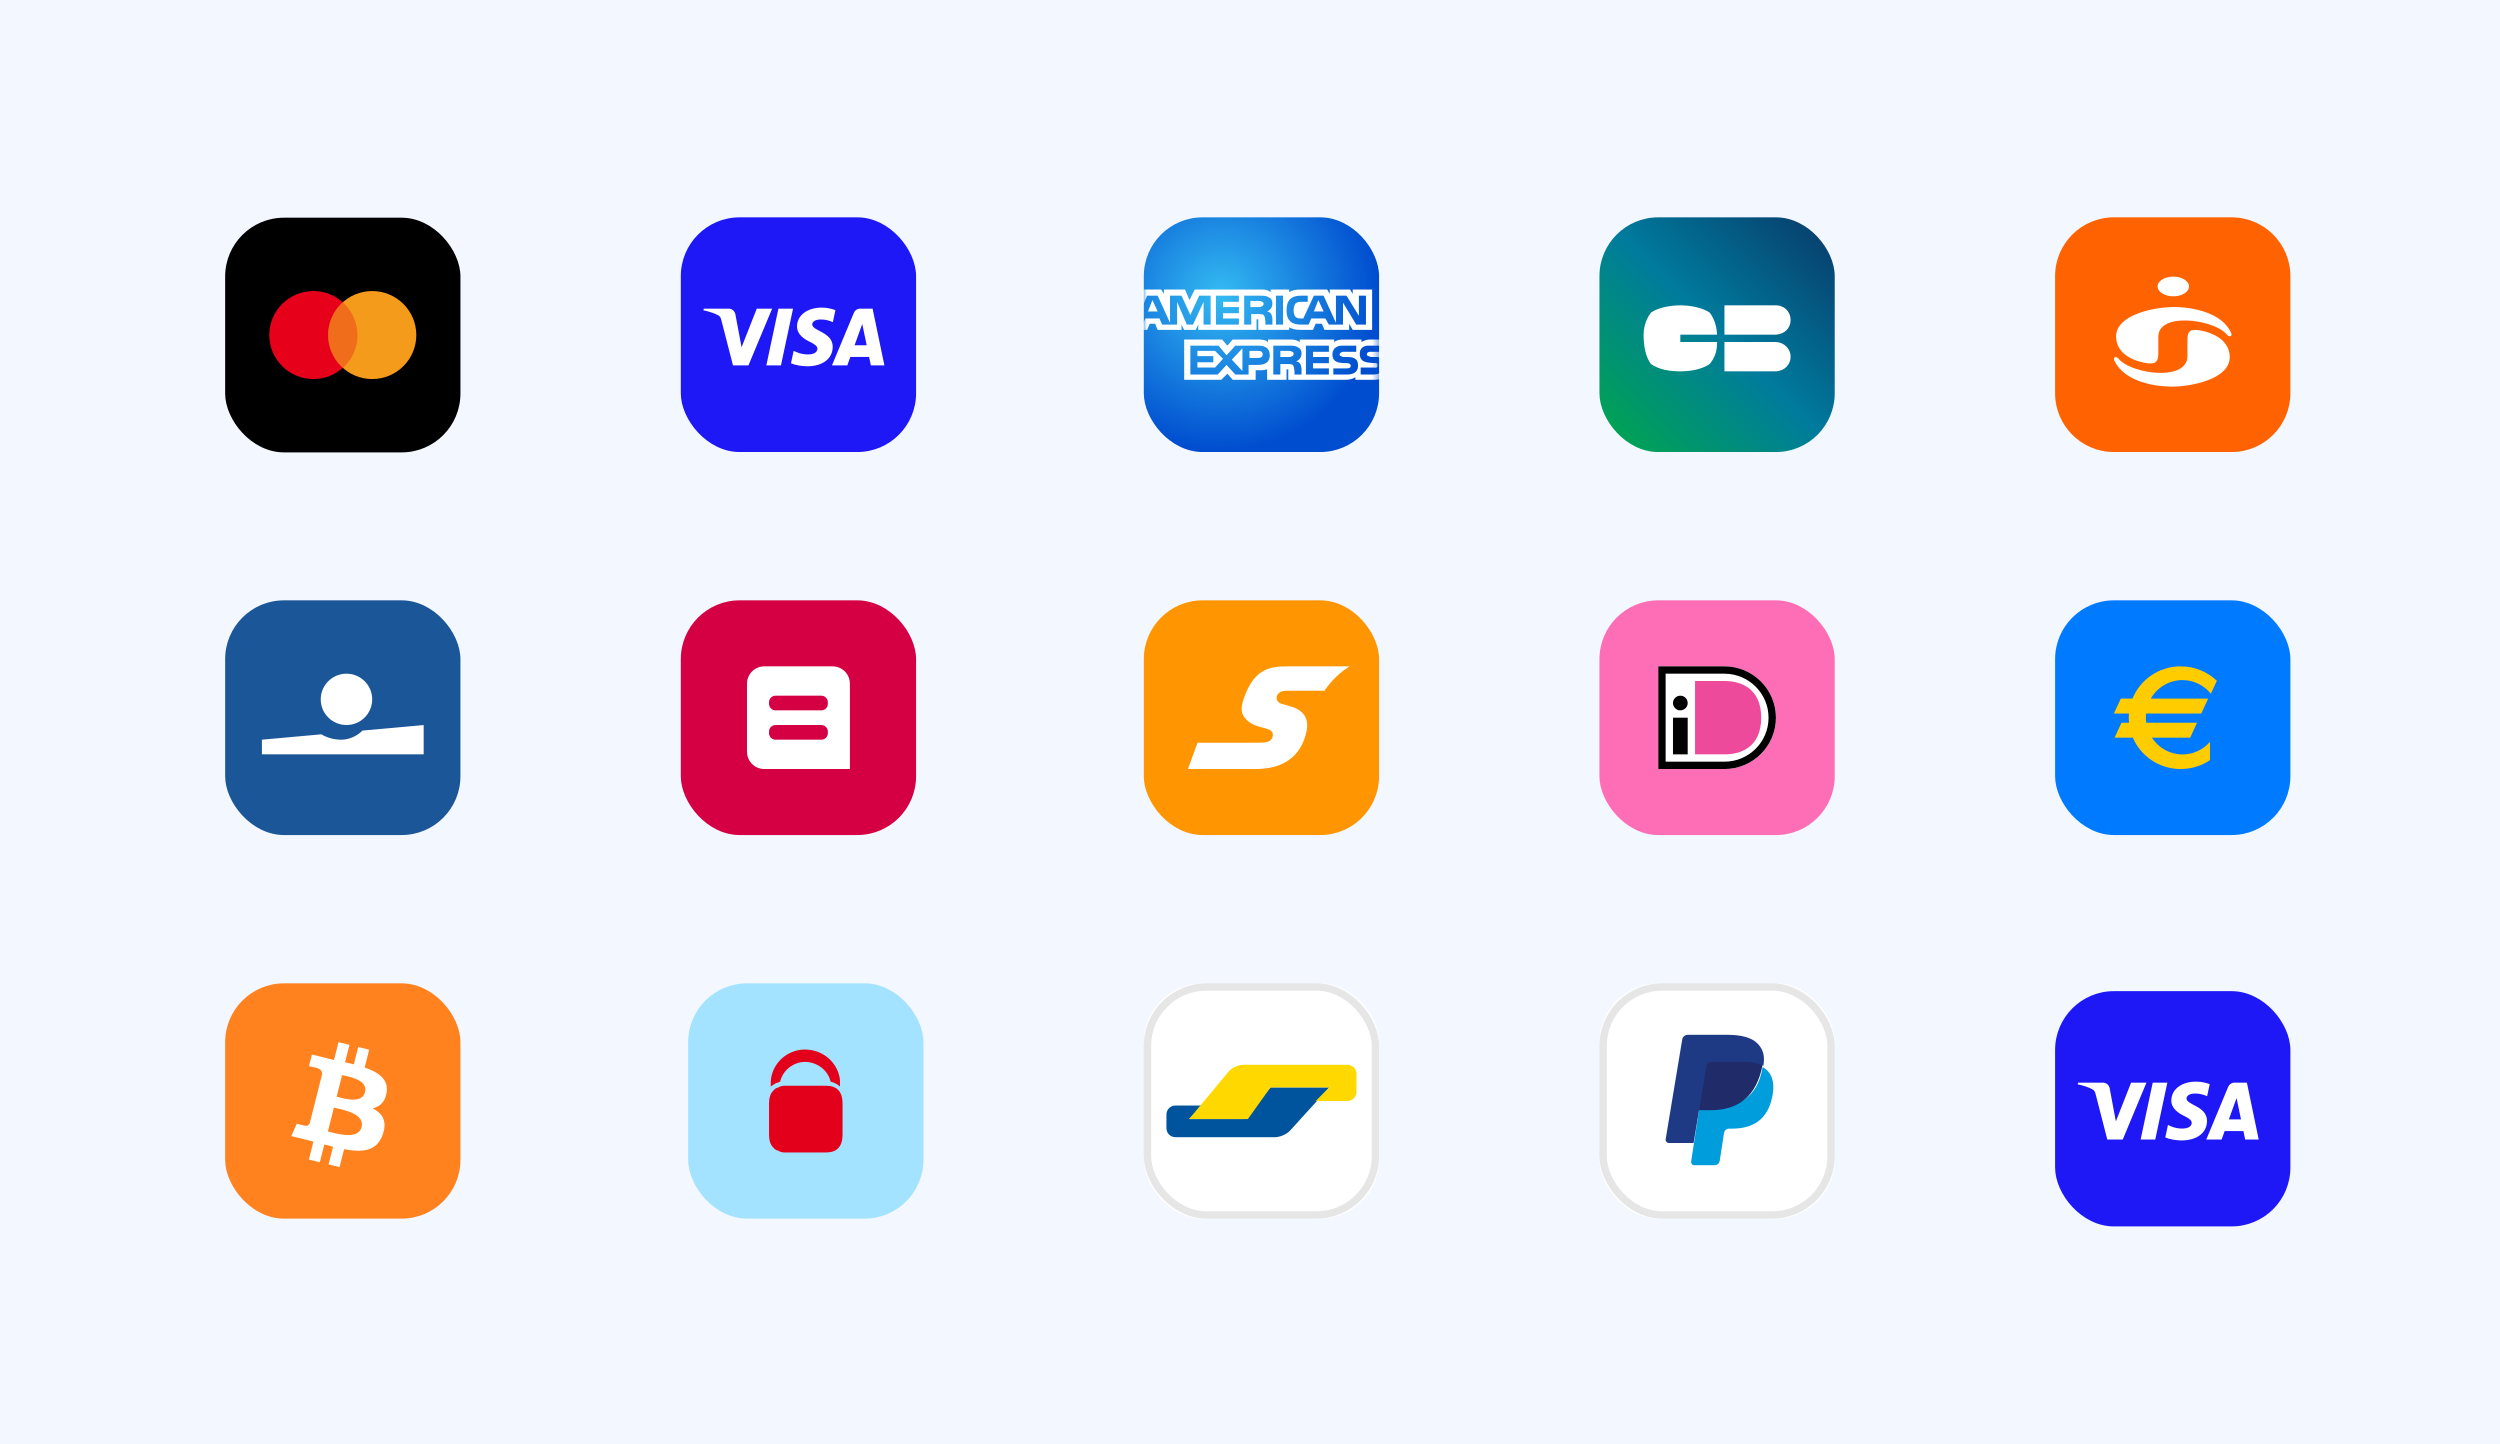 <?xml version="1.0" encoding="UTF-8"?>
<svg width="400px" height="231px" viewBox="0 0 400 231" version="1.1" xmlns="http://www.w3.org/2000/svg" xmlns:xlink="http://www.w3.org/1999/xlink">
    <!-- Generator: Sketch 43.1 (39012) - http://www.bohemiancoding.com/sketch -->
    <title>Group 6</title>
    <desc>Created with Sketch.</desc>
    <defs>
        <path d="M18.595,20.829 C18.578,19.522 19.756,18.792 20.643,18.358 C21.554,17.913 21.86,17.627 21.856,17.229 C21.849,16.62 21.13,16.351 20.456,16.341 C19.28,16.322 18.597,16.659 18.053,16.914 L17.63,14.925 C18.175,14.672 19.184,14.452 20.231,14.443 C22.689,14.443 24.296,15.661 24.305,17.549 C24.315,19.945 21.003,20.078 21.026,21.149 C21.034,21.474 21.343,21.82 22.019,21.908 C22.354,21.953 23.278,21.987 24.326,21.503 L24.737,23.427 C24.174,23.633 23.449,23.831 22.548,23.831 C20.235,23.831 18.608,22.596 18.595,20.829 M28.689,23.665 C28.24,23.665 27.862,23.402 27.693,22.999 L24.183,14.584 L26.639,14.584 L27.127,15.94 L30.128,15.94 L30.411,14.584 L32.576,14.584 L30.687,23.665 L28.689,23.665 M29.032,21.212 L29.741,17.802 L27.8,17.802 L29.032,21.212 M15.618,23.665 L13.682,14.584 L16.022,14.584 L17.957,23.665 L15.618,23.665 M12.156,23.665 L9.721,17.484 L8.736,22.739 C8.62,23.326 8.164,23.665 7.657,23.665 L3.675,23.665 L3.62,23.401 C4.437,23.223 5.365,22.936 5.928,22.629 C6.272,22.441 6.371,22.277 6.484,21.831 L8.35,14.584 L10.822,14.584 L14.613,23.665 L12.156,23.665" id="path-1"></path>
        <radialGradient cx="32.922%" cy="32.8%" fx="32.922%" fy="32.8%" r="66.895%" gradientTransform="translate(0.329,0.328),scale(0.998,1),rotate(90),translate(-0.329,-0.328)" id="radialGradient-3">
            <stop stop-color="#34BBF2" offset="0%"></stop>
            <stop stop-color="#004DCF" offset="100%"></stop>
        </radialGradient>
        <rect id="path-4" x="0" y="0" width="37.643" height="37.551" rx="9.411"></rect>
        <linearGradient x1="100%" y1="0%" x2="0%" y2="100%" id="linearGradient-6">
            <stop stop-color="#083969" offset="0%"></stop>
            <stop stop-color="#007B9D" offset="49.17%"></stop>
            <stop stop-color="#00A84A" offset="100%"></stop>
        </linearGradient>
        <path d="M0,0 L10.584,0 C15.133,0 18.821,3.687 18.821,8.214 C18.821,12.751 15.144,16.429 10.584,16.429 L0,16.429 L0,0 Z" id="path-7"></path>
        <rect id="path-8" x="0" y="0" width="37.643" height="37.643" rx="9.411"></rect>
        <rect id="path-9" x="0" y="0" width="37.643" height="37.643" rx="9.411"></rect>
        <path d="M18.595,20.88 C18.578,19.569 19.756,18.838 20.643,18.403 C21.554,17.957 21.86,17.67 21.856,17.271 C21.849,16.661 21.13,16.391 20.456,16.381 C19.28,16.362 18.597,16.7 18.053,16.955 L17.63,14.961 C18.175,14.708 19.184,14.488 20.231,14.478 C22.689,14.478 24.296,15.699 24.305,17.592 C24.315,19.994 21.003,20.127 21.026,21.201 C21.034,21.526 21.343,21.873 22.019,21.962 C22.354,22.006 23.278,22.041 24.326,21.555 L24.737,23.485 C24.174,23.691 23.449,23.889 22.548,23.889 C20.235,23.889 18.608,22.651 18.595,20.88 M28.689,23.723 C28.24,23.723 27.862,23.459 27.693,23.055 L24.183,14.62 L26.639,14.62 L27.127,15.979 L30.128,15.979 L30.411,14.62 L32.576,14.62 L30.687,23.723 L28.689,23.723 M29.032,21.264 L29.741,17.845 L27.8,17.845 L29.032,21.264 M15.618,23.723 L13.682,14.62 L16.022,14.62 L17.957,23.723 L15.618,23.723 M12.156,23.723 L9.721,17.527 L8.736,22.795 C8.62,23.383 8.164,23.723 7.657,23.723 L3.675,23.723 L3.62,23.458 C4.437,23.28 5.365,22.992 5.928,22.684 C6.272,22.496 6.371,22.331 6.484,21.884 L8.35,14.62 L10.822,14.62 L14.613,23.723 L12.156,23.723" id="path-10"></path>
    </defs>
    <g id="Features" stroke="none" stroke-width="1" fill="none" fill-rule="evenodd">
        <g id="Group-6">
            <rect id="Rectangle" fill="#F3F7FF" x="0" y="0" width="400" height="231"></rect>
            <g id="Group-2" transform="translate(36.025, 34.774)">
                <g id="Group-3">
                    <g id="icon-32x32-mastercard" transform="translate(0, 0.058)">
                        <rect id="Rectangle-15" fill="#000000" x="0" y="0" width="37.643" height="37.551" rx="9.411"></rect>
                        <g id="Group-7" transform="translate(7.058, 11.735)">
                            <ellipse id="Oval-2" fill="#E7001A" cx="7.058" cy="7.041" rx="7.058" ry="7.041"></ellipse>
                            <ellipse id="Oval-2" fill="#F49B1C" cx="16.469" cy="7.041" rx="7.058" ry="7.041"></ellipse>
                            <path d="M11.778,1.802 C13.207,3.102 14.116,4.998 14.116,7.132 C14.116,9.169 13.207,11.019 11.778,12.298 C10.319,11.019 9.411,9.169 9.411,7.132 C9.411,4.998 10.319,3.102 11.778,1.802 Z" id="Combined-Shape" fill="#E7001A" opacity="0.3"></path>
                        </g>
                    </g>
                    <g id="icon-32x32-visa" transform="translate(72.904, 0)">
                        <rect id="Rectangle-15" fill="#1D18F5" x="0" y="0" width="37.643" height="37.551" rx="9.411"></rect>
                        <mask id="mask-2" fill="white">
                            <use xlink:href="#path-1"></use>
                        </mask>
                        <use id="path10273" fill="#FFFFFF" transform="translate(18.098, 19.137) scale(1, -1) translate(-18.098, -19.137) " xlink:href="#path-1"></use>
                    </g>
                    <g id="icon-32x32-americanexpress" transform="translate(146.984, 0)">
                        <mask id="mask-5" fill="white">
                            <use xlink:href="#path-4"></use>
                        </mask>
                        <use id="Mask" fill="url(#radialGradient-3)" xlink:href="#path-4"></use>
                        <g id="Group-17" mask="url(#mask-5)" fill-rule="nonzero" fill="#FFFFFF">
                            <g transform="translate(-1.448, 11.554)" id="Shape">
                                <path d="M3.671,3.506 L2.824,1.683 L2.118,3.506 L3.671,3.506 Z M20.331,2.664 C20.234,2.802 20.054,2.804 19.907,2.804 L18.495,2.804 L18.495,1.823 L19.907,1.823 C20.05,1.823 20.251,1.831 20.331,1.963 C20.525,1.967 20.613,2.104 20.613,2.244 C20.613,2.486 20.529,2.642 20.331,2.664 Z M30.214,3.506 L29.367,1.683 L28.661,3.506 L30.214,3.506 Z M12.142,5.609 L11.013,5.609 L11.013,1.963 L9.318,5.609 L8.33,5.609 L6.777,1.963 L6.777,5.609 L4.377,5.609 L3.953,4.627 L1.694,4.627 L1.271,5.609 L0,5.609 L1.977,0.982 L3.671,0.982 L5.647,5.328 L5.647,0.982 L7.483,0.982 L8.895,4.066 L10.307,0.982 L12.142,0.982 L12.142,5.609 L12.142,5.609 Z M16.66,5.609 L12.989,5.609 L12.989,0.982 L16.66,0.982 L16.66,1.963 L14.119,1.963 L14.119,2.804 L16.66,2.804 L16.66,3.786 L14.119,3.786 L14.119,4.627 L16.66,4.627 L16.66,5.609 L16.66,5.609 Z M22.025,2.244 C22.025,2.966 21.524,3.347 21.178,3.506 C21.479,3.553 21.689,3.716 21.743,3.786 C21.948,4.081 21.975,4.287 22.025,4.768 L22.025,5.609 L20.896,5.609 L20.896,5.048 C20.837,4.747 20.864,4.346 20.613,4.066 C20.495,3.961 20.244,3.926 19.907,3.926 L18.637,3.926 L18.637,5.609 L17.507,5.609 L17.507,0.982 L20.049,0.982 C20.669,0.982 21.092,0.996 21.46,1.262 C21.812,1.41 22.025,1.712 22.025,2.244 Z M23.719,5.609 L22.59,5.609 L22.59,0.982 L23.719,0.982 L23.719,5.609 Z M36.991,5.609 L35.438,5.609 L33.32,2.103 L33.32,5.609 L31.061,5.609 L30.496,4.627 L28.237,4.627 L27.814,5.609 L26.543,5.609 C25.962,5.609 25.273,5.49 24.849,5.048 C24.489,4.704 24.284,4.172 24.284,3.365 C24.284,2.644 24.407,2.017 24.849,1.542 C25.25,1.152 25.817,0.982 26.543,0.982 L27.673,0.982 L27.673,1.963 L26.543,1.963 C26.202,1.973 25.972,2.033 25.696,2.244 C25.559,2.442 25.428,2.81 25.414,3.365 C25.428,3.791 25.527,4.149 25.696,4.347 C25.908,4.565 26.221,4.621 26.543,4.627 L26.967,4.627 L28.661,0.982 L30.214,0.982 L32.191,5.328 L32.191,0.982 L33.885,0.982 L35.861,4.207 L35.861,0.982 L36.991,0.982 L36.991,5.609 Z M0,6.45 L1.977,6.45 L2.4,5.469 L3.247,5.469 L3.671,6.45 L7.483,6.45 L7.483,5.609 L7.906,6.45 L9.742,6.45 L10.165,5.609 L10.165,6.45 L19.484,6.45 L19.484,4.768 L19.625,4.768 C19.787,4.766 19.824,4.777 19.766,5.048 L19.766,6.45 L24.708,6.45 L24.708,6.03 C25.052,6.261 25.659,6.447 26.402,6.45 L28.52,6.45 L28.943,5.469 L29.932,5.469 L30.355,6.45 L34.308,6.45 L34.308,5.469 L34.873,6.45 L37.979,6.45 L37.979,0 L34.873,0 L34.873,0.701 L34.45,0 L31.202,0 L31.202,0.701 L30.779,0 L26.543,0 C25.809,0 25.174,0.099 24.708,0.421 L24.708,0 L21.743,0 L21.743,0.421 C21.361,0.091 20.917,0 20.472,0 L9.601,0 L8.754,1.683 L8.048,0 L4.659,0 L4.659,0.701 L4.236,0 L1.412,0 L0,3.085 L0,6.45 L0,6.45 Z"></path>
                                <path d="M39.815,9.956 L37.697,9.956 C37.549,9.956 37.412,9.963 37.273,10.096 C37.178,10.108 37.132,10.214 37.132,10.376 C37.132,10.522 37.233,10.636 37.415,10.657 C37.499,10.724 37.627,10.736 37.838,10.797 L38.403,10.797 C39.046,10.765 39.458,10.865 39.674,11.078 C39.756,11.142 39.783,11.18 39.815,11.218 L39.815,9.956 Z M39.815,12.9 C39.543,13.333 39.013,13.532 38.262,13.602 L36.144,13.602 L36.144,12.48 L38.262,12.48 C38.5,12.541 38.65,12.514 38.685,12.48 C38.818,12.356 38.872,12.252 38.826,12.059 C38.872,11.991 38.818,11.884 38.685,11.779 C38.654,11.75 38.536,11.718 38.403,11.779 C37.29,11.682 35.979,11.75 36.003,10.236 C35.979,9.617 36.41,8.912 37.556,8.974 L39.815,8.974 L39.815,7.993 L37.697,7.993 C37.118,7.993 36.663,8.14 36.285,8.413 L36.285,7.993 L33.32,7.993 C32.787,7.993 32.212,8.112 31.908,8.413 L31.908,7.993 L26.402,7.993 L26.402,8.413 C26.032,8.06 25.297,7.993 24.99,7.993 L21.319,7.993 L21.319,8.413 C21.004,8.041 20.238,7.993 19.766,7.993 L15.672,7.993 L14.825,8.974 L13.978,7.993 L7.906,7.993 L7.906,14.443 L13.836,14.443 L14.825,13.461 L15.672,14.443 L19.343,14.443 L19.343,12.9 L19.625,12.9 C20.17,12.934 20.741,12.914 21.178,12.76 L21.178,14.443 L24.284,14.443 L24.284,12.76 L24.425,12.76 C24.586,12.759 24.604,12.767 24.567,12.9 L24.567,14.443 L33.744,14.443 C34.329,14.439 34.936,14.293 35.297,14.022 L35.297,14.443 L38.12,14.443 C38.777,14.439 39.366,14.356 39.815,14.162 L39.815,12.9 Z M35.438,11.218 C35.603,11.384 35.72,11.665 35.72,12.199 C35.72,13.137 35.087,13.602 33.885,13.602 L31.767,13.602 L31.767,12.62 L33.885,12.62 C34.156,12.609 34.308,12.581 34.45,12.48 C34.48,12.423 34.536,12.319 34.591,12.199 C34.536,12.058 34.476,11.951 34.45,11.919 C34.312,11.816 34.193,11.784 34.026,11.779 C32.944,11.749 31.626,11.816 31.626,10.376 C31.626,9.681 32.055,8.974 33.179,8.974 L35.438,8.974 L35.438,9.956 L33.461,9.956 C33.223,9.959 33.09,9.967 33.038,10.096 C32.853,10.118 32.807,10.229 32.755,10.376 C32.807,10.55 32.912,10.669 33.038,10.657 C33.172,10.761 33.3,10.773 33.461,10.797 L34.167,10.797 C34.709,10.803 35.129,10.907 35.438,11.218 Z M25.131,10.657 C25.037,10.79 24.854,10.797 24.708,10.797 L23.296,10.797 L23.296,9.816 L24.708,9.816 C24.854,9.816 25.051,9.819 25.131,9.956 C25.328,9.965 25.414,10.101 25.414,10.236 C25.414,10.475 25.328,10.625 25.131,10.657 Z M25.837,11.498 C26.139,11.542 26.343,11.705 26.402,11.779 C26.597,12.065 26.62,12.276 26.684,12.62 L26.684,13.602 L25.555,13.602 L25.555,13.041 C25.498,12.744 25.525,12.332 25.272,12.059 C25.153,11.951 24.903,11.911 24.425,11.919 L23.296,11.919 L23.296,13.602 L22.166,13.602 L22.166,8.974 L24.708,8.974 C25.325,8.974 25.739,8.999 26.12,9.255 C26.462,9.403 26.684,9.692 26.684,10.236 C26.684,10.959 26.184,11.336 25.837,11.498 Z M27.39,8.974 L31.061,8.974 L31.061,9.956 L28.52,9.956 L28.52,10.797 L31.061,10.797 L31.061,11.779 L28.52,11.779 L28.52,12.62 L31.061,12.62 L31.061,13.602 L27.39,13.602 L27.39,8.974 L27.39,8.974 Z M19.766,10.937 L18.354,10.937 L18.354,9.816 L19.766,9.816 C20.195,9.816 20.472,9.97 20.472,10.376 C20.472,10.737 20.208,10.937 19.766,10.937 Z M17.225,13.041 L15.531,11.218 L17.225,9.395 L17.225,13.041 Z M12.848,12.48 L10.024,12.48 L10.024,11.638 L12.566,11.638 L12.566,10.657 L10.024,10.657 L10.024,9.816 L12.848,9.816 L14.119,11.078 L12.848,12.48 Z M21.602,10.517 C21.602,11.784 20.635,12.049 19.625,12.059 L18.213,12.059 L18.213,13.602 L16.095,13.602 L14.683,12.059 L13.272,13.602 L8.895,13.602 L8.895,8.974 L13.413,8.974 L14.683,10.517 L16.095,8.974 L19.766,8.974 C20.608,8.974 21.602,9.217 21.602,10.517 Z"></path>
                            </g>
                        </g>
                    </g>
                    <g id="icon-32x32-cartasi" transform="translate(292.792, 0)">
                        <path d="M0,9.403 C0,4.21 4.209,0 9.402,0 L28.241,0 C33.434,0 37.643,4.216 37.643,9.403 L37.643,28.148 C37.643,33.341 33.434,37.551 28.241,37.551 L9.402,37.551 C4.209,37.551 0,33.335 0,28.148 L0,9.403 Z" id="Mask" fill="#FF6200"></path>
                        <path d="M17.876,9.624 C18.21,9.53 18.558,9.486 18.904,9.486 L18.928,9.486 C19.378,9.489 19.8,9.566 20.164,9.698 C20.457,9.804 20.714,9.947 20.917,10.116 C21.002,10.186 21.081,10.266 21.15,10.352 C21.2,10.415 21.246,10.482 21.284,10.552 C21.389,10.743 21.444,10.959 21.416,11.188 C21.394,11.364 21.327,11.531 21.221,11.686 C21.141,11.804 21.038,11.914 20.917,12.015 C20.822,12.095 20.715,12.168 20.597,12.235 C20.151,12.485 19.563,12.638 18.917,12.638 C17.526,12.638 16.398,11.931 16.398,11.058 C16.398,10.597 16.714,10.182 17.218,9.893 C17.265,9.866 17.314,9.84 17.364,9.816 C17.521,9.74 17.693,9.675 17.876,9.624 Z M9.757,19.062 C9.757,15.544 15.913,14.35 19.042,14.35 C20.812,14.35 24.562,14.729 26.833,16.707 C27.126,16.969 27.393,17.257 27.627,17.576 C27.689,17.66 27.749,17.747 27.806,17.835 C27.943,18.048 28.066,18.273 28.172,18.511 C28.267,18.721 28.241,18.874 28.154,18.956 C28.14,18.97 28.124,18.981 28.107,18.991 C28.069,19.012 28.025,19.025 27.977,19.028 C27.834,19.036 27.706,18.972 27.599,18.881 C27.578,18.86 27.558,18.837 27.538,18.812 C27.436,18.684 27.314,18.56 27.174,18.439 C26.012,17.39 23.522,16.612 21.24,16.51 C18.754,16.399 16.516,17.092 16.516,19.113 L16.516,21.72 C16.516,21.846 16.512,21.963 16.504,22.072 C16.452,22.797 16.227,23.16 15.805,23.303 C15.608,23.37 15.368,23.389 15.083,23.374 C14.31,23.335 12.341,22.956 11.011,21.81 C11.008,21.807 11.005,21.805 11.002,21.802 C10.276,21.152 9.757,20.263 9.757,19.062 Z M21.463,18.325 C21.67,18.097 21.975,18.01 22.388,18.01 C22.443,18.01 22.5,18.011 22.559,18.014 C23.775,18.076 27.943,18.976 27.943,22.376 C27.943,25.894 21.786,27.089 18.657,27.089 C16.435,27.089 11.088,26.49 9.471,22.877 C9.223,22.326 9.799,22.173 10.162,22.627 C11.824,24.703 18.78,25.958 20.658,23.655 C20.666,23.646 20.675,23.636 20.683,23.627 C20.744,23.553 20.8,23.477 20.85,23.396 C21.055,23.069 21.169,22.681 21.169,22.225 L21.169,19.618 C21.169,18.993 21.264,18.582 21.463,18.325 Z" id="Combined-Shape" fill="#FFFFFF"></path>
                    </g>
                    <g id="icon-32x32-cartebancare" transform="translate(219.888, 0)">
                        <rect id="Mask" fill="url(#linearGradient-6)" x="0" y="0" width="37.643" height="37.551" rx="9.411"></rect>
                        <g id="Page-1" transform="translate(7.058, 12.908)" fill="#FFFFFF">
                            <path d="M5.882,5.867 L11.763,5.867 C11.702,4.727 11.405,3.406 10.587,2.347 C9.435,1.548 7.558,1.173 5.882,1.173 C4.136,1.173 2.206,1.584 1.176,2.347 C0.201,3.602 0,5.104 0,5.867 C0,7.868 0.393,9.512 1.176,10.561 C2.472,11.467 4.207,11.735 5.882,11.735 C7.508,11.735 9.269,11.433 10.587,10.561 C11.396,9.52 11.763,8.613 11.763,7.041 L5.882,7.041 L5.882,5.867 Z" id="Fill-1"></path>
                            <path d="M12.94,7.041 L12.94,11.735 L21.174,11.735 L21.174,11.735 C22.551,11.667 23.527,10.658 23.527,9.388 C23.527,8.177 22.551,7.102 21.174,7.041 L21.174,7.041 L12.94,7.041 Z" id="Fill-4"></path>
                            <path d="M23.527,3.52 C23.527,2.217 22.564,1.184 21.174,1.173 C21.267,1.184 21.163,1.167 21.174,1.173 L12.94,1.173 L12.94,5.867 L21.174,5.867 C22.642,5.763 23.527,4.755 23.527,3.52" id="Fill-7"></path>
                        </g>
                    </g>
                </g>
                <g id="Group-10" transform="translate(0, 61.281)">
                    <g id="icon-32x32-kbccbc">
                        <rect id="Rectangle-15" fill="#1A5698" x="0" y="0" width="37.643" height="37.551" rx="9.411"></rect>
                        <path d="M15.394,21.434 L5.882,22.296 L5.882,24.643 L31.761,24.643 L31.761,19.949 L21.977,20.837 C21.068,21.724 19.851,22.296 18.586,22.296 C17.373,22.296 16.284,21.972 15.394,21.434 Z M19.41,19.949 C17.136,19.949 15.292,18.11 15.292,15.842 C15.292,13.574 17.136,11.735 19.41,11.735 C21.684,11.735 23.527,13.574 23.527,15.842 C23.527,18.11 21.684,19.949 19.41,19.949 Z" id="Combined-Shape" fill="#FFFFFF"></path>
                    </g>
                    <g id="icon-32x32-belfius" transform="translate(72.904, 0)">
                        <rect id="Rectangle-15" fill="#D50043" x="0" y="0" width="37.643" height="37.551" rx="9.411"></rect>
                        <g id="Group" transform="translate(10.587, 10.561)" fill="#FFFFFF">
                            <path d="M0,2.787 C0,1.248 1.238,0 2.775,0 L13.694,0 C15.226,0 16.469,1.235 16.469,2.787 L16.469,16.429 L2.775,16.429 C1.242,16.429 0,15.194 0,13.642 L0,2.787 Z M3.529,5.73 L3.529,6.005 C3.529,6.566 3.996,7.041 4.572,7.041 L11.897,7.041 C12.473,7.041 12.94,6.577 12.94,6.005 L12.94,5.73 C12.94,5.169 12.473,4.694 11.897,4.694 L4.572,4.694 C3.996,4.694 3.529,5.158 3.529,5.73 Z M3.529,10.424 L3.529,10.699 C3.529,11.26 3.996,11.735 4.572,11.735 L11.897,11.735 C12.473,11.735 12.94,11.271 12.94,10.699 L12.94,10.424 C12.94,9.863 12.473,9.388 11.897,9.388 L4.572,9.388 C3.996,9.388 3.529,9.852 3.529,10.424 Z" id="Combined-Shape"></path>
                        </g>
                    </g>
                    <g id="icon-32x32-sofort" transform="translate(146.984, 0)">
                        <rect id="Rectangle-15" fill="#FF9500" x="0" y="0" width="37.643" height="37.551" rx="9.411"></rect>
                        <path d="M23.506,10.561 C22.019,10.561 20.575,10.561 19.28,11.217 C17.987,11.873 16.844,13.186 15.964,15.812 C15.774,16.377 15.673,16.863 15.66,17.285 C15.647,17.708 15.72,18.068 15.881,18.381 C16.079,18.763 16.4,19.122 16.801,19.425 C17.203,19.728 17.683,19.974 18.201,20.132 C18.221,20.137 18.492,20.215 18.823,20.309 C19.151,20.403 19.535,20.516 19.778,20.59 C19.921,20.633 20.077,20.689 20.219,20.775 C20.361,20.859 20.489,20.972 20.569,21.129 C20.622,21.232 20.65,21.346 20.653,21.468 C20.657,21.591 20.636,21.723 20.588,21.862 C20.467,22.218 20.284,22.448 19.935,22.589 C19.588,22.729 19.075,22.774 18.298,22.78 L8.592,22.78 L7.058,26.99 L17.447,26.99 C18.424,26.99 20.211,26.99 21.929,26.261 C23.646,25.532 25.294,24.076 25.991,21.161 C26.253,20.066 26.172,19.173 25.743,18.472 C25.312,17.771 24.532,17.263 23.397,16.937 C23.397,16.937 23.143,16.864 22.844,16.778 C22.547,16.692 22.203,16.594 22.027,16.543 C21.736,16.46 21.513,16.293 21.381,16.079 C21.25,15.866 21.21,15.606 21.284,15.342 C21.363,15.066 21.551,14.847 21.823,14.695 C22.097,14.544 22.455,14.461 22.874,14.461 L28.913,14.461 C28.956,14.4 28.994,14.333 29.037,14.272 C30.14,12.713 31.475,11.452 32.938,10.561 L23.506,10.561 L23.506,10.561 Z" id="path66-path" fill="#FFFFFF"></path>
                    </g>
                    <g id="icon-32x32-ideal" transform="translate(219.888, 0)">
                        <g id="Group-4" fill="#FD6EB6">
                            <rect id="Rectangle-15" x="0" y="0" width="37.643" height="37.551" rx="9.411"></rect>
                        </g>
                        <g id="Group-5" transform="translate(9.411, 10.561)">
                            <g id="Combined-Shape">
                                <use fill="#FFFFFF" fill-rule="evenodd" xlink:href="#path-7"></use>
                                <path stroke="#000000" stroke-width="1.176" d="M0.588,0.588 L10.584,0.588 C14.806,0.588 18.233,4.009 18.233,8.214 C18.233,12.429 14.815,15.841 10.584,15.841 L0.588,15.841 L0.588,0.588 Z"></path>
                            </g>
                            <path d="M5.882,2.347 L10.659,2.347 C13.218,2.347 16.469,3.52 16.469,8.214 C16.469,12.908 13.224,14.082 10.659,14.082 L5.882,14.082 L5.882,2.347 Z" id="Combined-Shape" fill="#EE4A9C"></path>
                            <rect id="Rectangle-3" fill="#000000" x="2.353" y="8.214" width="2.353" height="5.867"></rect>
                            <ellipse id="Oval" fill="#000000" cx="3.529" cy="5.867" rx="1.176" ry="1.173"></ellipse>
                        </g>
                    </g>
                    <g id="icon-32x32-sepa" transform="translate(292.792, 0)">
                        <rect id="Rectangle-15" fill="#007AFF" x="0" y="0" width="37.643" height="37.551" rx="9.411"></rect>
                        <path d="M20.382,12.759 C22.214,12.759 23.848,13.611 24.922,14.946 L25.88,12.873 C24.383,11.443 22.345,10.561 20.098,10.561 C16.6,10.561 13.607,12.697 12.379,15.719 L10.513,15.719 L9.411,18.107 L11.812,18.107 C11.794,18.328 11.782,18.55 11.782,18.776 C11.782,19.05 11.796,19.32 11.823,19.587 L10.616,19.587 L9.514,21.976 L12.436,21.976 C13.699,24.922 16.655,26.99 20.098,26.99 C21.834,26.99 23.444,26.465 24.778,25.567 L24.778,22.64 C23.704,23.875 22.133,24.656 20.382,24.656 C18.336,24.656 16.535,23.59 15.487,21.976 L21.606,21.976 L22.708,19.587 L14.587,19.587 C14.545,19.3 14.523,19.006 14.523,18.707 C14.523,18.505 14.533,18.305 14.552,18.107 L23.39,18.107 L24.492,15.719 L15.317,15.719 C16.331,13.949 18.22,12.759 20.382,12.759" id="Fill-1" fill="#FFCC00"></path>
                    </g>
                </g>
                <g id="Group-11" transform="translate(0, 122.562)">
                    <g id="icon-32x32-bancontact" transform="translate(146.984, 0)">
                        <g id="Group-8">
                            <g id="Rectangle-15">
                                <use fill="#FFFFFF" fill-rule="evenodd" xlink:href="#path-8"></use>
                                <rect stroke-opacity="0.1" stroke="#000000" stroke-width="1.176" x="0.588" y="0.588" width="36.467" height="36.467" rx="9.411"></rect>
                            </g>
                            <g id="Group-9" transform="translate(3.62, 13.03)">
                                <path d="M0,7.954 C0,7.159 0.642,6.515 1.432,6.515 L5.791,6.515 L3.62,8.687 L12.306,8.687 L16.65,3.62 L26.061,3.62 L19.783,10.525 C19.252,11.109 18.174,11.582 17.391,11.582 L1.43,11.582 C0.64,11.582 0,10.941 0,10.144 L0,7.954 Z" id="Path-4" fill="#00549D"></path>
                                <path d="M3.62,4.327 C3.62,3.537 4.268,2.896 5.049,2.896 L10.135,2.896 L7.963,5.067 L17.374,5.067 L20.993,1.35891298e-13 L30.404,1.35891298e-13 L24.082,7.587 C23.575,8.194 22.526,8.687 21.728,8.687 L5.057,8.687 C4.263,8.687 3.62,8.045 3.62,7.255 L3.62,4.327 Z" id="Path-4" fill="#FFD800" transform="translate(17.012, 4.343) scale(-1, -1) translate(-17.012, -4.343) "></path>
                            </g>
                        </g>
                    </g>
                    <g id="icon-32x32-bitcoin">
                        <rect id="Rectangle-15" fill="#FF821E" x="0" y="0" width="37.643" height="37.643" rx="9.411"></rect>
                        <path d="M25.84,17.45 C26.158,15.349 24.538,14.219 22.324,13.466 L23.042,10.619 L21.288,10.188 L20.589,12.959 C20.128,12.845 19.654,12.738 19.184,12.632 L19.888,9.843 L18.135,9.411 L17.417,12.256 C17.035,12.17 16.66,12.085 16.297,11.996 L16.299,11.987 L13.88,11.391 L13.413,13.241 C13.413,13.241 14.715,13.536 14.687,13.554 C15.398,13.729 15.526,14.194 15.504,14.562 L14.686,17.805 C14.735,17.817 14.799,17.835 14.869,17.862 C14.81,17.848 14.748,17.832 14.683,17.817 L13.536,22.36 C13.449,22.573 13.229,22.893 12.733,22.771 C12.75,22.796 11.458,22.457 11.458,22.457 L10.587,24.44 L12.869,25.002 C13.294,25.107 13.71,25.217 14.12,25.321 L13.394,28.2 L15.146,28.632 L15.865,25.783 C16.343,25.912 16.808,26.03 17.262,26.142 L16.546,28.977 L18.3,29.409 L19.026,26.535 C22.016,27.094 24.265,26.869 25.212,24.196 C25.974,22.045 25.174,20.804 23.6,19.994 C24.746,19.733 25.609,18.988 25.84,17.45 L25.84,17.45 Z M21.832,23.002 C21.29,25.153 17.623,23.99 16.435,23.698 L17.398,19.884 C18.586,20.177 22.399,20.758 21.832,23.002 Z M22.375,17.419 C21.88,19.376 18.828,18.382 17.838,18.138 L18.711,14.679 C19.701,14.923 22.89,15.378 22.375,17.419 Z" id="Shape" fill="#FFFFFF" fill-rule="nonzero"></path>
                    </g>
                    <g id="icon-32x32-paypal" transform="translate(219.888, 0)">
                        <g id="Rectangle-15">
                            <use fill="#FFFFFF" fill-rule="evenodd" xlink:href="#path-9"></use>
                            <rect stroke-opacity="0.1" stroke="#000000" stroke-width="1.176" x="0.588" y="0.588" width="36.467" height="36.467" rx="9.411"></rect>
                        </g>
                        <g id="Group-16" transform="translate(10.587, 8.234)" fill-rule="nonzero">
                            <path d="M15.514,5.161 L15.514,5.161 L15.514,5.161 C15.495,5.286 15.473,5.413 15.449,5.544 C14.609,9.973 11.737,11.503 8.069,11.503 L6.201,11.503 C5.753,11.503 5.375,11.838 5.305,12.293 L5.305,12.293 L5.305,12.293 L4.349,18.524 L4.078,20.29 C4.032,20.589 4.256,20.858 4.55,20.858 L7.862,20.858 C8.254,20.858 8.588,20.565 8.649,20.168 L8.682,19.995 L9.306,15.928 L9.346,15.705 C9.407,15.306 9.741,15.013 10.133,15.013 L10.628,15.013 C13.838,15.013 16.35,13.674 17.084,9.8 C17.391,8.181 17.232,6.829 16.421,5.879 C16.175,5.592 15.87,5.355 15.514,5.161 Z" id="Shape" fill="#009DDD"></path>
                            <path d="M14.643,3.575 C14.498,3.526 14.348,3.482 14.194,3.442 C14.04,3.403 13.881,3.369 13.718,3.339 C13.148,3.233 12.523,3.182 11.853,3.182 L6.2,3.182 C6.061,3.182 5.929,3.219 5.81,3.284 C5.55,3.428 5.356,3.712 5.309,4.059 L4.107,12.81 L4.072,13.065 C4.151,12.489 4.579,12.065 5.088,12.065 L7.204,12.065 C11.359,12.065 14.613,10.126 15.565,4.516 C15.593,4.35 15.617,4.189 15.638,4.031 C15.398,3.884 15.137,3.758 14.856,3.652 C14.787,3.625 14.716,3.599 14.643,3.575 Z" id="Shape" fill="#202C69"></path>
                            <path d="M6.525,4.967 C6.566,4.713 6.737,4.506 6.967,4.401 C7.072,4.354 7.188,4.327 7.311,4.327 L12.301,4.327 C12.892,4.327 13.444,4.364 13.947,4.441 C14.091,4.463 14.231,4.489 14.367,4.517 C14.503,4.546 14.635,4.578 14.764,4.614 C14.827,4.632 14.89,4.65 14.952,4.669 C15.2,4.747 15.43,4.839 15.642,4.946 C15.892,3.432 15.64,2.401 14.779,1.468 C13.83,0.44 12.116,0 9.923,0 L3.558,0 C3.11,0 2.728,0.31 2.658,0.731 L0.007,16.707 C-0.045,17.023 0.211,17.308 0.546,17.308 L4.476,17.308 L5.463,11.357 L6.525,4.967 Z" id="Shape" fill="#1F3A85"></path>
                        </g>
                    </g>
                    <g id="icon-32x32-visa" transform="translate(292.792, 1.247)">
                        <rect id="Rectangle-15" fill="#1D18F5" x="0" y="0" width="37.643" height="37.643" rx="9.411"></rect>
                        <mask id="mask-11" fill="white">
                            <use xlink:href="#path-10"></use>
                        </mask>
                        <use id="path10273" fill="#FFFFFF" transform="translate(18.098, 19.183) scale(1, -1) translate(-18.098, -19.183) " xlink:href="#path-10"></use>
                    </g>
                    <g id="icon-32x32-paysafecard" transform="translate(74.08, 0)">
                        <rect id="Rectangle-15" fill="#A4E3FF" x="0" y="0" width="37.643" height="37.643" rx="9.411"></rect>
                        <g id="icon" transform="translate(12.94, 10.587)" fill-rule="nonzero" fill="#E3001B">
                            <path d="M1.094,5.402 C1.36,5.308 1.572,5.237 1.778,5.138 C2.176,3.374 3.83,2.011 5.745,1.976 C7.797,2.011 9.452,3.376 9.848,5.138 C10.451,5.306 10.954,5.546 11.353,5.929 C11.363,5.553 11.348,5.217 11.353,4.875 C11.055,2.155 8.689,0 5.745,0 C2.835,0 0.417,2.291 0.274,5.138 C0.274,5.402 0.269,5.659 0.274,5.929 C0.528,5.724 0.812,5.54 1.094,5.402" id="path2513"></path>
                            <path d="M9.165,5.797 L2.462,5.797 C2.136,5.797 1.803,5.869 1.505,6.061 C1.129,6.155 0.858,6.323 0.684,6.588 C0.227,7.002 0.015,7.702 0,8.564 L0,13.702 C0.015,14.564 0.227,15.264 0.684,15.678 C0.858,15.944 1.129,16.111 1.505,16.205 C1.803,16.396 2.136,16.469 2.462,16.469 L9.165,16.469 C10.859,16.454 11.736,15.544 11.763,13.702 L11.763,8.564 C11.736,6.718 10.859,5.811 9.165,5.797" id="path2515"></path>
                        </g>
                    </g>
                </g>
            </g>
        </g>
    </g>
</svg>